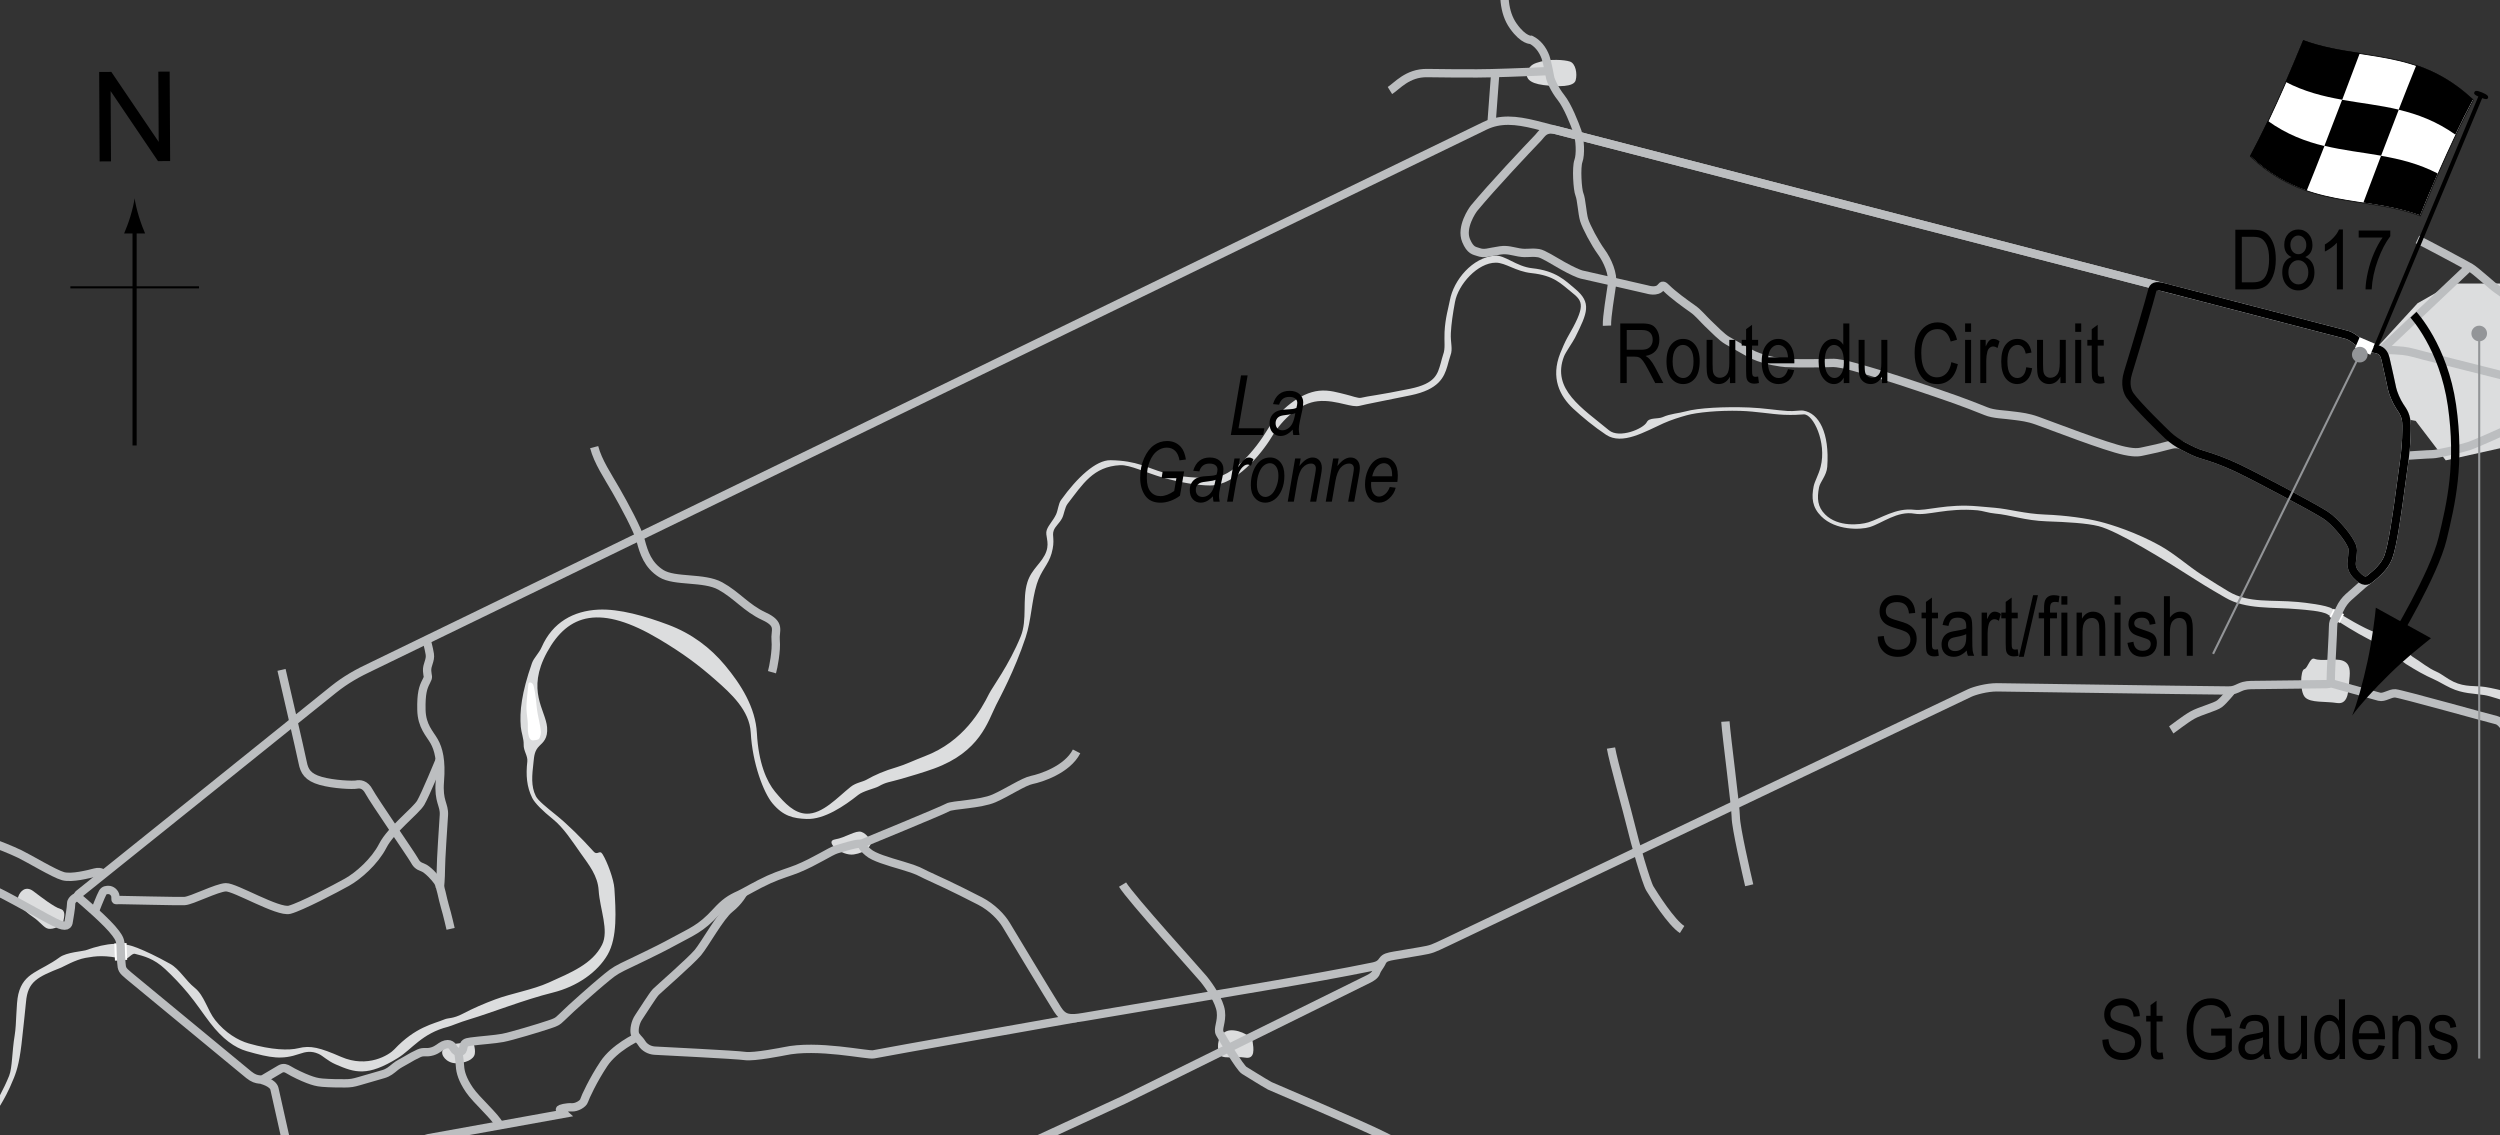 <?xml version="1.0" encoding="utf-8"?>
<!-- Generator: Adobe Illustrator 14.0.0, SVG Export Plug-In . SVG Version: 6.00 Build 43363)  -->
<!DOCTYPE svg PUBLIC "-//W3C//DTD SVG 1.1//EN" "http://www.w3.org/Graphics/SVG/1.1/DTD/svg11.dtd">
<svg version="1.1" xmlns="http://www.w3.org/2000/svg" xmlns:xlink="http://www.w3.org/1999/xlink" x="0px" y="0px" width="300px"
	 height="136.237px" viewBox="0 0 300 136.237" enable-background="new 0 0 300 136.237" xml:space="preserve">
<rect x="0" y="0" width="300" height="136.237" fill="#333333" stroke="none"/>
<g id="Water">
	<path fill="#DCDDDE" d="M-0.517,133.434v-1.082c0.015-0.027,0.951-1.603,1.615-3.262c0.384-0.96,0.334-2.886,0.665-4.859
		c0.237-1.423,0.152-3.747,0.438-4.938c0.63-2.623,2.595-2.678,4.967-4.424c0.8-0.587,2.803-0.73,3.08-0.828
		c2.717-0.967,4.456-1.01,6.219-0.302c1.064,0.425,2.22,0.964,3.94,1.915c1.132,0.626,1.878,2.025,2.944,2.868
		c1.174,0.93,1.541,2.72,2.475,3.896c1.196,1.505,2.728,2.428,4.016,2.796c2.785,0.796,4.843,0.85,5.963,0.571
		c1.456-0.364,2.563-0.077,5.133,1.04c3.184,1.385,5.749-0.228,6.371-0.891c2.551-2.716,4.693-3.051,6.068-3.622
		c0.443-0.185,0.975-0.043,2.159-0.664c1.268-0.665,2.568-1.221,3.864-1.708c2.012-0.753,4.508-1.152,6.461-2.036
		c2.646-1.197,5.232-2.223,6.385-4.528c0.862-1.723-0.263-4.274-0.407-6.537c-0.112-1.754-1.143-3.021-2.159-4.453
		c-1.022-1.441-2.034-3.045-3.336-4.092c-1.229-0.989-2.164-1.918-2.474-2.537c-0.669-1.338-0.775-2.753-0.591-4.377
		c0.077-0.688-0.472-1.266-0.438-2.054c0.026-0.637-0.293-1.465-0.347-2.111c-0.149-1.804,0.08-4.041,1.343-7.641
		c0.229-0.648,0.833-1.163,1.163-1.917c1.313-2.995,3.834-4.35,6.791-4.499c2.549-0.126,5.652,0.784,8.395,1.812
		c2.844,1.067,5.06,2.762,6.814,4.864c1.941,2.324,3.665,5.081,3.829,8.149c0.19,3.562,1.173,5.813,2.189,7.035
		c1.193,1.434,2.309,2.568,3.744,2.626c1.947,0.073,3.755-1.979,5.329-3.229c0.623-0.496,1.429-0.584,1.887-0.847
		c0.991-0.565,2.135-1.073,3.656-1.514c0.965-0.282,2.097-0.834,3.349-1.31c4.65-1.765,6.745-5.563,7.714-7.502
		c0.393-0.786,2.375-3.417,3.789-6.869c0.821-2.005,0.155-4.431,0.801-6.506c0.513-1.645,1.807-2.334,2.279-3.714
		c0.393-1.147-0.189-1.893,0.045-2.552c0.226-0.633,0.749-1.092,1.118-1.871c0.231-0.489,0.279-1.289,0.589-1.72
		c1.932-2.703,4.199-4.818,5.948-4.786c3.246,0.06,4.323,0.915,6.431,1.509c2.022,0.569,4.241,0.619,5.616,0.619
		c2.599,0,5.412-3.5,6.855-5.902c1.361-2.274,3.846-4.321,6.113-4.559c1.248-0.131,2.309,0.233,3.244,0.453
		c0.668,0.157,1.459,0.477,1.797,0.393c0.904-0.226,2.047-0.296,5.889-1.086c3.066-0.632,3.293-1.753,3.684-3.095
		c0.078-0.271,0.191-0.763,0.285-1.012c0.281-0.731,0.107-1.54,0.166-2.702c0.086-1.705,0.473-2.916,0.635-3.79
		c0.455-2.462,2.719-5.163,5.402-5.374c1.207-0.095,2.582,1.305,4.469,1.509c2.902,0.313,4.002,1.509,5.148,2.461
		c2.041,1.691,1.496,2.883,0,5.887c-0.221,0.444-1.129,1.748-1.313,2.219c-1.539,3.971,2.203,6.235,5.391,8.88
		c1.232,1.022,4.135-0.169,4.543-0.984c0.285-0.573,1.344-0.346,1.889-0.589c0.967-0.433,1.91-0.452,2.777-0.694
		c1.473-0.413,4.617-0.583,7.607-0.468c1.707,0.067,3.354,0.344,4.635,0.423c0.83,0.052,1.475-0.114,1.887-0.045
		c1.854,0.308,3.145,2.663,2.854,6.748c-0.074,1.034-0.855,1.801-0.982,2.445c-0.268,1.346-0.178,2.357,0.725,3.261
		c1.555,1.555,4.209,1.249,5.18,0.951c1.518-0.469,3.32-1.766,5.492-1.51c1.508,0.178,3.883-0.759,7.678-0.414
		c0.584,0.053,1.268,0.112,2.014,0.176c1.75,0.151,3.596,0.721,5.994,0.812c2.621,0.099,5.092,0.473,6.582,0.846
		c1.461,0.365,4.395,1.302,7.217,2.868c1.797,0.996,3.422,2.478,4.996,3.487c1.359,0.871,2.5,1.578,3.277,2.038
		c2.404,1.425,5.098,0.96,8.303,1.253c0.764,0.069,3.494,0.372,4.137,0.815c0.424,0.292,2.02,1.354,3.969,2.325
		c1.17,0.583,2.689,1.003,3.533,1.57c0.443,0.299,1.809,1.657,2.1,1.842c1.197,0.748,1.793,1.33,2.951,1.843
		c0.574,0.254,1.203,0.804,1.986,1.178c1.418,0.676,2.629,0.442,3.832,0.632c0.781,0.124,1.9,0.382,2.83,0.649v1.178
		c-0.9-0.259-2.199-0.738-2.967-0.861c-1.238-0.195-2.576-0.154-4.059-0.86c-0.777-0.368-1.404-0.772-1.979-1.025
		c-1.176-0.521-2.141-1.075-3.365-1.843c-0.299-0.186-1.758-1.42-2.205-1.721c-0.92-0.616-2.295-1.238-3.457-1.902
		c-1.645-0.938-3.047-1.881-3.729-2.324c-0.648-0.422-2.699-0.549-3.457-0.62c-3.262-0.298-6.354,0.071-8.85-1.41
		c-0.783-0.464-2-1.144-3.363-2.017c-3.799-2.433-9.523-5.973-11.834-6.551c-1.402-0.351-3.752-0.491-6.205-0.574
		c-2.658-0.091-4.375-0.776-6.221-0.936c-0.746-0.064-1.488-0.332-2.074-0.385c-3.705-0.337-5.994,0.681-7.588,0.4
		c-2.055-0.363-3.875,1.153-5.375,1.614c-1.055,0.325-4.07,0.443-5.811-1.298c-1.084-1.085-1.18-2.212-0.908-3.593
		c0.127-0.63,0.592-1.372,0.84-2.348c0.748-2.965-0.912-6.362-2.031-6.287c-0.475,0.033-1.307,0.094-2.385,0.046
		c-1.502-0.067-3.34-0.414-5.223-0.469c-2.594-0.076-5.201,0.183-6.422,0.525c-0.83,0.232-1.85,0.543-2.803,0.969
		c-2.199,0.983-4.939,2.664-6.885,1.374c-1.434-0.952-2.863-2.137-3.943-3.137c-1.627-1.513-2.719-3.705-1.557-6.64
		c0.188-0.474,0.602-1.447,0.854-1.877c2.203-3.804,1.938-4.322,0.512-5.45c-1.299-1.026-2.076-1.999-4.816-2.295
		c-1.906-0.205-3.105-1.252-4.273-1.252c-2.188,0-4.516,2.609-4.904,4.71c-0.268,1.44-0.443,2.641-0.498,3.72
		c-0.063,1.206,0.264,1.894-0.045,2.697c-0.09,0.229-0.303,1.037-0.377,1.298c-0.391,1.341-1.041,2.796-4.395,3.487
		c-3.83,0.788-5.254,1.045-6.152,1.269c-0.451,0.114-1.051-0.027-1.813-0.206c-0.9-0.211-2.02-0.476-3.188-0.352
		c-2.113,0.223-4.213,2.098-5.5,4.24c-1.288,2.148-4.393,5.872-7.411,5.872c-1.442,0-3.592-0.356-5.646-0.936
		c-1.978-0.558-3.979-1.563-5.16-1.5c-3.233,0.171-4.46,2.252-6.298,4.625c-0.352,0.455-0.42,1.272-0.665,1.737
		c-0.342,0.652-0.815,0.943-1.012,1.494c-0.233,0.655,0.212,1.101-0.256,2.748c-0.388,1.364-1.256,2.016-1.766,3.653
		c-0.631,2.026-0.659,4.357-1.344,6.416c-1.328,3.996-3.126,7.278-3.547,8.122c-1.001,2.001-1.933,5.6-7.428,7.607
		c-1.27,0.464-2.969,0.957-3.94,1.239c-1.489,0.431-1.792,0.367-2.732,0.905c-0.425,0.243-1.838,0.544-2.445,1.026
		c-1.637,1.302-4.066,2.969-6.19,2.884c-1.593-0.064-2.808-0.326-4.106-1.887c-1.062-1.276-2.398-4.776-2.597-8.469
		c-0.143-2.678-2.366-4.69-4.227-6.326c-2.061-1.813-3.895-3.182-6.732-4.877c-7.081-4.226-10.945-3.094-13.481,1.54
		c-2.532,4.626-0.171,6.942,0,9.012c0.113,1.354-0.49,1.814-0.921,2.236c-0.604,0.588-0.628,1.24-0.706,1.936
		c-0.182,1.613-0.326,2.887,0.279,4.098c0.263,0.524,1.245,1.313,2.382,2.229c1.423,1.143,3.092,2.8,4.536,4.402
		c0.49,0.545,0.719-0.264,1.087,0.333c0.578,0.938,1.351,3.04,1.418,4.106c0.17,2.663,0.381,5.878-0.814,7.955
		c-1.21,2.098-3.654,3.819-6.567,4.544c-3.455,0.859-7.361,2.42-10.024,3.216c-1.22,0.363-2.125,0.778-2.566,0.892
		c-3.11,0.784-4.323,2.698-6.008,3.742c-3.653,2.264-5.157,1.772-7.458,0.77c-1.006-0.436-1.522-1.025-2.067-1.267
		c-0.866-0.384-1.535-0.254-2.292,0.007c-2.086,0.717-3.406,0.506-6.313-0.325c-1.437-0.411-2.928-1.478-4.408-3.411
		c-0.897-1.17-1.63-2.311-2.642-3.533c-0.879-1.063-1.821-2.043-2.729-2.892c-1.396-1.309-2.621-1.582-3.642-1.848
		c-0.407-0.106-0.847,0.752-1.358,0.635c-2.234-0.515-3.306-0.378-4.574-0.151c-1.209,0.217-2.636,1.052-2.913,1.163
		c-2.898,1.147-4.016,1.689-4.228,4.12c-0.104,1.204-0.294,2.712-0.438,4.138c-0.287,2.837-0.608,3.972-1.012,4.98
		c-0.675,1.688-1.238,2.626-1.615,3.263L-0.517,133.434z"/>
	<path fill="#FFFFFF" d="M63.401,82.141c-0.038,0.502-0.257,2.145-0.227,2.913c0.03,0.771,0.166,1.391,0.166,1.843
		s-0.076,2.008,0.649,1.947c0.725-0.061,0.74-0.121,0.891-0.693c0.151-0.574-0.393-2.236-0.483-3.383
		c-0.09-1.146-0.287-2.341-0.422-2.612C63.838,81.886,63.431,81.734,63.401,82.141z"/>
</g>
<g id="Bridges">
	<path fill="none" stroke="#FFFFFF" d="M280.475,73.27c-0.162,0.342-0.303,0.655-0.506,1.007"/>
	<path fill="none" stroke="#FFFFFF" d="M280.827,73.482c-0.092,0.201-0.412,0.865-0.502,1.026"/>
	<path fill="none" stroke="#FFFFFF" d="M14.217,113.196c0.03,0.935,0.06,1.584,0.075,2.065"/>
	<line fill="none" stroke="#FFFFFF" x1="14.685" y1="113.18" x2="14.761" y2="115.203"/>
</g>
<g id="Towns">
	<polygon fill="#DCDDDE" points="285.024,41.924 290.102,36.394 294.278,34.023 301.083,34.023 301.083,53.55 293.489,55.243 
		289.877,50.503 288.635,50.277 287.167,46.214 286.04,42.376 	"/>
	<path fill="#DCDDDE" d="M277.747,79.058c0.863,0.345,2.484-0.112,3.387,0.226c0.904,0.34,0.904,1.242,0.789,2.259
		c-0.111,1.014,0,3.046-1.467,2.82c-1.467-0.227-3.158,0-3.838-0.677c-0.676-0.677-0.563-3.273-0.111-3.385
		C276.958,80.186,277.182,78.834,277.747,79.058z"/>
	<path fill="#DCDDDE" d="M147.158,123.754c1.016-0.453,3.047,0.451,3.16,1.242c0.113,0.791,0.339,2.143-0.903,1.918
		s-2.935,0.339-3.16-0.566C146.029,125.446,146.143,124.206,147.158,123.754z"/>
	<path fill="#DCDDDE" d="M100.204,100.728c1.27-0.21,2.483-1.128,3.16-0.902c0.678,0.227,1.129,1.018,1.129,1.354
		c0,0.338-0.564,1.129-2.032,1.354C100.995,102.76,98.85,100.955,100.204,100.728z"/>
	<path fill="#DCDDDE" d="M53.477,125.446c1.128-0.225,3.273-0.449,3.273-0.449s0.338,0.791,0.225,1.466
		c-0.112,0.677-1.127,1.128-2.257,1.128c-1.128,0-1.919-1.014-1.58-1.578C53.477,125.446,53.477,125.446,53.477,125.446z"/>
	<path fill="#DCDDDE" d="M7.264,109.08c0.633,0.18,0.452,0.902,0.339,1.466c-0.113,0.565-1.241,1.019-1.806,0.903
		c-0.564-0.112-0.903-0.789-1.919-1.467c-1.016-0.675-1.918-1.691-1.692-2.369c0.225-0.678,0.903-1.354,1.805-0.678
		C4.894,107.613,6.474,108.854,7.264,109.08z"/>
	<path fill="#DCDDDE" d="M184.901,7.389c1.09-0.313,2.822-0.226,3.498,0c0.678,0.226,0.904,1.467,0.678,2.257
		c-0.227,0.79-2.031,0.79-3.838,0.565c-1.805-0.226-2.256-0.904-1.918-1.693C183.659,7.726,184.11,7.614,184.901,7.389z"/>
</g>
<g id="Sideroads">
	<path fill="none" stroke="#BCBEC0" d="M285.547,41.94c0,0,2.014,0.081,2.818,0.161c0.805,0.081,1.801,0.4,2.615,0.604
		c1.609,0.402,10.063,2.536,10.063,2.536"/>
	<line fill="none" stroke="#BCBEC0" x1="296.254" y1="32.077" x2="285.829" y2="41.94"/>
	<path fill="none" stroke="#BCBEC0" d="M301.086,35.781c0,0-0.807-0.644-1.41-1.047c-0.604-0.402-2.537-2.214-3.221-2.617
		c-0.686-0.402-5.434-2.938-6.359-3.381"/>
	<path fill="none" stroke="#BCBEC0" d="M288.567,54.702c0,0,2.898-0.202,3.381-0.202c0.484,0,3.342-0.644,4.307-0.966
		c0.967-0.321,4.752-2.052,4.752-2.052"/>
	<path fill="none" stroke="#BCBEC0" d="M279.588,81.956c0,0,5.313,1.489,5.916,1.65c0.607,0.16,1.291-0.443,1.934-0.403
		c0.646,0.041,11.594,3.1,12.16,3.222c0.563,0.121,1.084,1.046,1.207,1.247"/>
	<path fill="none" stroke="#BCBEC0" d="M267.874,82.801c0,0-1.006,1.248-1.529,1.649c-0.523,0.402-2.336,0.847-3.26,1.368
		c-0.926,0.523-2.336,1.651-2.537,1.772"/>
	<path fill="none" stroke="#BCBEC0" d="M207.047,86.585c0.119,1.77,1.248,10.264,1.248,11.474c0,1.206,1.289,6.803,1.609,8.172"/>
	<path fill="none" stroke="#BCBEC0" d="M193.319,89.764c0.24,1.49,2.012,7.731,2.416,9.461c0.4,1.733,1.813,6.683,2.256,7.407
		c0.441,0.726,2.574,4.105,3.863,4.911"/>
	<path fill="none" stroke="#BCBEC0" d="M165.825,115.449c-0.162,0.402-0.564,0.805-0.686,1.208
		c-0.119,0.402-0.645,0.684-0.885,0.804c-0.242,0.121-29.429,14.534-29.429,14.534l-18.466,8.524"/>
	<path fill="none" stroke="#BCBEC0" d="M134.706,106.15c1.006,1.649,9.017,10.468,9.742,11.353c0.725,0.885,1.902,2.655,2.053,3.864
		c0.162,1.288-0.442,2.094-0.121,2.657c0.322,0.563,2.396,4.107,2.938,4.428c0.684,0.401,1.974,1.246,3.062,1.852
		c0,0,11.48,4.901,13.48,5.934s2.875,1.157,3.75,2.657"/>
	<path fill="none" stroke="#BCBEC0" d="M129.149,122.172c0,0-23.631,4.186-24.315,4.348c-0.684,0.16-6.763-1.248-10.749-0.363
		c0,0-3.622,0.727-4.669,0.564c-1.047-0.161-10.265-0.604-10.87-0.645c-0.603-0.041-1.207-0.363-1.529-0.886
		c-0.322-0.522-0.765-0.766-0.846-1.208s0.04-1.288,0.483-1.933c0.443-0.644,1.69-2.656,2.053-3.02
		c0.362-0.363,4.186-3.701,5.032-4.709c0.845-1.007,2.697-4.388,3.824-5.274c1.128-0.885,1.691-1.972,1.691-1.972"/>
	<path fill="none" stroke="#BCBEC0" d="M103.305,101.278c0,0,9.903-4.065,10.426-4.388c0.523-0.322,3.905-0.361,5.555-1.087
		c1.651-0.725,3.542-2.014,4.55-2.215c1.006-0.202,4.226-1.208,5.353-3.421"/>
	<path fill="none" stroke="#BCBEC0" d="M54.997,126.277c0,0,0.161,0.927,0.201,1.652c0.041,0.725,0.283,1.609,1.128,2.856
		c0.845,1.249,3.18,3.262,3.583,4.188"/>
	<path fill="none" stroke="#BCBEC0" d="M76.414,124.486c0,0-2.657,1.228-3.945,3.161c-1.288,1.931-2.254,4.024-2.375,4.427
		c-0.12,0.402-0.925,0.848-1.489,0.807c-0.563-0.041-1.489,0.16-1.409,0.282c0.081,0.121,0.483,0.481,0.483,0.481l-16.264,2.938
		c0,0-2.554,0.687-3.054,1.312"/>
	<path fill="none" stroke="#BCBEC0" d="M31.366,129.578c0,0,1.407,0.337,1.57,1.087c0.201,0.928,1.289,5.757,1.289,5.757"/>
	<path fill="none" stroke="#BCBEC0" d="M9.386,107.518c0,0-0.846,0.363-0.846,0.886s-0.241,1.811-0.282,2.094
		c-0.04,0.282-0.04,0.845-1.127,0.441c-1.087-0.402-7.005-3.904-8.132-4.227"/>
	<path fill="none" stroke="#BCBEC0" d="M12.406,104.901c0,0-0.242-0.402-1.006-0.201c-0.766,0.201-2.778,0.724-3.825,0.442
		c-1.047-0.28-4.105-2.133-5.193-2.656c-1.087-0.523-2.617-1.126-3.341-1.367"/>
	<path fill="none" stroke="#BCBEC0" d="M33.782,80.385c0,0,2.335,10.063,2.537,11.11c0.201,1.048,0.604,1.771,2.173,2.214
		c1.569,0.442,3.864,0.524,4.267,0.442c0.403-0.08,1.047-0.08,1.531,0.847c0.482,0.927,5.112,7.649,5.393,8.172
		c0.283,0.522,0.483,0.727,1.047,0.926c0.564,0.201,1.489,1.208,1.812,1.69c0.323,0.484,0.563,2.053,0.845,2.979
		c0.283,0.925,0.685,2.697,0.685,2.697"/>
	<path fill="none" stroke="#BCBEC0" d="M11.359,109.411c0,0,0.764-1.973,0.966-2.295c0.202-0.321,0.443-0.321,0.725-0.321
		c0.282,0,0.765,0.281,0.806,0.804c0.04,0.524-0.121,0.402,0.523,0.402c0.645,0,6.924,0.162,7.77,0.122
		c0.845-0.04,3.864-1.611,4.951-1.651c1.087-0.041,6.28,3.06,7.649,2.698c1.369-0.363,5.516-2.537,6.883-3.302
		c1.369-0.765,3.342-2.496,4.308-4.388c0.966-1.894,3.984-4.188,4.548-5.153c0.564-0.967,2.255-5.072,2.255-5.072"/>
	<path fill="none" stroke="#BCBEC0" d="M51.173,76.761c0,0,0.281,0.966,0.402,1.731c0.121,0.765-0.361,1.249-0.321,2.014
		c0.04,0.764,0.241,0.604-0.121,1.288c-0.362,0.685-0.604,1.408-0.563,3.381c0.041,1.974,1.006,2.858,1.529,3.783
		c0.524,0.928,0.887,2.296,0.685,4.792c-0.202,2.494,0.563,2.778,0.483,4.065c-0.081,1.288-0.362,5.396-0.362,6.481
		c0,1.088-0.121,2.294-0.121,2.294"/>
	<path fill="none" stroke="#BCBEC0" d="M71.301,53.655c0.442,1.731,1.65,3.502,2.616,5.193c0.967,1.691,2.617,4.71,2.979,6.078
		c0.362,1.369,0.846,2.899,2.456,3.905c1.61,1.007,5.112,0.403,7.085,1.491c1.972,1.086,3.14,2.657,5.233,3.623
		c2.094,0.967,1.288,1.69,1.409,2.896c0.121,1.211-0.281,3.265-0.442,3.825"/>
	<path fill="none" stroke="#BCBEC0" d="M166.79,10.862c0.846-0.523,2.094-2.133,4.469-2.093c2.375,0.04,4.146,0.04,6,0.04
		c1.85,0,5.754-0.161,6.84-0.201c1.09-0.041,1.771-0.081,1.771-0.081"/>
	<path fill="none" stroke="#BCBEC0" d="M192.836,39.082c-0.041-1.087,0.441-3.785,0.604-4.992s-0.523-2.818-1.289-3.865
		c-0.764-1.047-1.811-3.02-2.053-3.825c-0.24-0.805-0.322-2.497-0.563-3.06c-0.242-0.563-0.404-3.26-0.123-4.025
		c0.283-0.764,0.201-2.576-0.119-3.502c-0.322-0.925-1.168-3.099-1.973-4.106c-0.805-1.005-1.25-2.133-1.289-2.334
		c-0.037-0.187-0.354-1.909-0.564-2.496c-0.363-1.006-1.006-1.731-1.729-2.093c0,0-0.879,0.111-2.129-1.639s-1.125-3.875-1.125-6.25
		"/>
	<line fill="none" stroke="#BCBEC0" x1="179.43" y1="8.769" x2="178.987" y2="14.726"/>
</g>
<g id="_x31_928_Circuit">
	<path fill="none" stroke="#BCBEC0" d="M184.241,14.968c2.277,0.561,95.646,24.736,97.342,25.202
		c1.025,0.281,1.637,1.304,2.494,1.488c0.518,0.111,0.775,0.169,1.127,0.242c0.766,0.162,0.957,0.743,1.068,1.208
		c0.281,1.188,0.635,2.869,0.783,3.543c0.123,0.543,0.506,1.479,0.926,2.113c0.424,0.634,0.807,1.127,0.807,2.335
		c0,0.494-0.004,2.172-0.221,3.785c-0.322,2.395-0.643,4.796-0.746,5.475c-0.182,1.188-0.684,5.072-1.236,6.521
		c-0.6,1.567-2.326,2.627-3.051,3.261c-0.725,0.635-1.367,1.198-1.73,1.531c-0.363,0.332-0.756,0.825-1.027,1.428
		c-0.271,0.604-0.473,0.987-0.742,1.53c-0.074,0.145-0.072,0.943-0.104,1.591c-0.098,2.051-0.24,4.51-0.24,5.352
		c0,0.443-0.143,0.524-0.504,0.524c-0.324,0-3.842,0.043-8.654,0.104c-0.607,0.008-1.107-0.002-1.73,0.279
		c-0.568,0.256-0.779,0.389-1.43,0.381c-5.193-0.039-26.998-0.381-27.756-0.381c-1.209,0-2.676,0.408-3.262,0.684
		c-1.631,0.765-60.908,29.026-62.881,29.951c-1.504,0.705-1.637,0.803-2.98,1.027c-1.086,0.181-2.414,0.401-3.199,0.543
		c-0.723,0.13-1.102,0.215-1.35,0.563c-0.242,0.343-0.455,0.595-1.188,0.744c-7.346,1.511-16.465,2.938-34.762,6.059
		c-1.634,0.279-2.376,0.22-3.099-0.925c-1.007-1.592-5.616-9.238-6.159-10.145c-0.544-0.906-1.667-2.1-3.14-2.858
		c-3.321-1.712-5.132-2.517-6.481-3.14c-0.764-0.355-0.837-0.523-2.818-1.107c-1.771-0.522-3.431-1-4.106-1.591
		c-0.323-0.281-0.625-0.543-0.765-0.864c-0.077-0.175-0.081-0.182-0.442-0.162c-0.439,0.023-1.812,0.423-2.597,0.665
		c-0.786,0.241-2.516,1.436-4.71,2.334c-0.835,0.342-2.145,0.708-3.381,1.269c-1.534,0.695-2.981,1.584-3.583,1.852
		c-1.086,0.483-1.751,0.927-2.777,2.052c-1.853,2.034-2.958,2.379-5.113,3.563c-2.234,1.228-4.87,2.416-6.119,3.039
		c-1.094,0.548-1.389,0.825-2.576,1.812c-0.606,0.504-3.482,3.001-4.729,4.247c-0.547,0.547-0.739,0.589-1.49,0.847
		c-1.167,0.401-4.609,1.43-5.576,1.609c-0.966,0.183-2.576,0.282-3.804,0.443c-0.701,0.093-0.826,0.182-0.926,0.684
		c-0.063,0.319-0.095,0.522-0.503,0.563c-0.201,0.021-0.544-0.181-0.664-0.422c-0.121-0.241-0.403-0.765-1.249-0.382
		c-0.332,0.149-0.687,0.54-1.288,0.724c-0.786,0.242-1.007-0.04-1.63,0.242c-0.536,0.24-0.887,0.442-1.611,0.866
		c-0.417,0.241-0.872,0.466-1.188,0.724c-0.543,0.443-0.856,0.725-1.469,0.905c-1.324,0.389-2.531,0.732-2.918,0.846
		c-0.685,0.202-1.027,0.262-1.711,0.262c-0.684,0-1.731,0-2.696-0.081c-0.642-0.053-1.068-0.181-1.711-0.423
		c-0.644-0.24-1.75-0.763-2.334-1.126c-0.261-0.162-0.604-0.321-1.007-0.081c-0.402,0.243-1.309,0.766-1.771,1.047
		c-0.233,0.143-0.362,0.24-0.724,0.201c-0.363-0.041-0.735-0.137-1.269-0.564c-0.503-0.402-13.647-11.25-14.412-11.896
		c-0.765-0.643-0.838-0.765-0.885-1.55c-0.041-0.663-0.061-0.905-0.081-1.851c-0.018-0.855-0.19-1.121-0.604-1.692
		c-0.966-1.328-3.985-3.885-4.409-4.246c-0.139-0.121-0.181-0.324,0-0.462c0.967-0.747,28.865-23.188,30.576-24.559
		c1.438-1.148,2.858-1.952,4.669-2.797c1.812-0.845,130.553-63.445,133.491-64.833C180.034,14.223,181.866,14.385,184.241,14.968z"
		/>
</g>
<g id="_x31_949_Circuit">
	<path fill="none" stroke="#BCBEC0" d="M184.592,16.519c0.43-0.448,0.756-1.268,2.244-0.885
		c15.41,3.968,93.199,24.112,94.746,24.536c1.025,0.281,1.637,1.304,2.494,1.488c0.518,0.111,0.775,0.169,1.127,0.242
		c0.766,0.162,0.957,0.743,1.068,1.208c0.281,1.188,0.635,2.869,0.783,3.543c0.123,0.543,0.506,1.479,0.926,2.113
		c0.424,0.634,0.807,1.127,0.807,2.335c0,0.494-0.004,2.172-0.221,3.785c-0.322,2.395-0.643,4.796-0.746,5.475
		c-0.182,1.188-0.684,5.072-1.236,6.521c-0.412,1.077-1.355,1.914-2.141,2.538c-0.357,0.284-0.746,0.592-1.715-0.465
		c-0.443-0.482-0.594-1.043-0.523-1.529c0.08-0.564,0.08-0.805,0.119-1.127c0.084-0.657-0.199-1.007-0.521-1.57
		c-0.213-0.371-1.568-2.167-2.777-2.938c-1.451-0.926-8.238-4.539-10.549-5.637c-1.609-0.764-3.018-1.248-4.105-1.569
		c-0.916-0.272-1.287-0.483-2.455-1.087c-0.537-0.277-1.047-0.241-1.73-0.04c-0.598,0.176-2.053,0.523-2.9,0.685
		c-0.477,0.09-0.857,0.271-2.332-0.041c-2.297-0.482-8.686-2.972-10.51-3.623c-1.125-0.403-1.938-0.473-2.576-0.564
		c-1.408-0.202-2.592-0.175-3.541-0.564c-0.287-0.117-2.658-1.088-5.879-2.174c-2.836-0.956-5.939-2.037-9.758-3.095
		c-1.029-0.286-2.158-0.568-2.924-0.527c-0.732,0.039-4.145,0.081-5.516,0c-0.418-0.025-2.316-0.269-3.783-0.926
		c-0.334-0.149-0.936-0.473-3.199-1.771c-0.629-0.36-1.57-1.328-2.355-2.083c-0.512-0.493-1.148-1.258-1.721-1.661
		c-1.027-0.724-2.439-1.745-3.23-2.536c-0.363-0.363-0.451-0.363-0.635-0.121c-0.492,0.657-1.545,0.313-1.721,0.271
		c-1.662-0.393-6.5-1.481-7.82-1.781c-0.314-0.073-1.203-0.459-2.264-1.058c-1.158-0.653-2.352-1.431-2.898-1.51
		c-1.057-0.15-1.328,0.092-2.355-0.09c-0.803-0.142-1.389-0.362-2.234-0.242c-1.459,0.208-1.871,0.483-2.688,0.181
		c-0.393-0.146-0.904-0.121-1.418-1.359c-0.658-1.589,0.752-3.636,0.967-3.895C179.098,22.315,183.174,17.998,184.592,16.519z"/>
</g>
<g id="_x31_952_Circuit">
	<path fill="none" stroke="#000000" d="M258.262,34.875c0.115-0.475,0.393-0.665,1.357-0.41c0.096,0.025,0.191,0.05,0.289,0.075
		c12.246,3.173,21.16,5.488,21.674,5.629c1.025,0.281,1.637,1.304,2.494,1.488c0.518,0.111,0.775,0.169,1.127,0.242
		c0.766,0.162,0.957,0.743,1.068,1.208c0.281,1.188,0.635,2.869,0.783,3.543c0.123,0.543,0.506,1.479,0.926,2.113
		c0.424,0.634,0.807,1.127,0.807,2.335c0,0.494-0.004,2.172-0.221,3.785c-0.322,2.395-0.643,4.796-0.746,5.475
		c-0.182,1.188-0.684,5.072-1.236,6.521c-0.412,1.077-1.355,1.914-2.141,2.538c-0.357,0.284-0.746,0.592-1.715-0.465
		c-0.443-0.482-0.594-1.043-0.523-1.529c0.08-0.564,0.08-0.805,0.119-1.127c0.084-0.657-0.199-1.007-0.521-1.57
		c-0.213-0.371-1.568-2.167-2.777-2.938c-1.451-0.926-8.238-4.539-10.549-5.637c-1.609-0.764-3.018-1.248-4.105-1.569
		c-0.916-0.272-1.287-0.483-2.455-1.087c-0.537-0.277-1.27-0.775-1.781-1.258c-0.453-0.427-3.684-3.563-4.529-4.771
		c-0.279-0.397-0.688-1.306-0.242-2.748C256.391,41.396,258.02,35.872,258.262,34.875z"/>
</g>
<g id="Startline">
	<line fill="none" stroke="#FFFFFF" stroke-width="2" x1="284.079" y1="40.863" x2="283.516" y2="42.175"/>
</g>
<g id="Flag_x2C__North">
	<g>
		<g>
			<path fill="#FFFFFF" stroke="#000000" stroke-width="0.1" d="M270.046,18.767c6.798,6.415,13.597,4.623,20.395,7.137
				c2.12-5.172,4.239-9.925,6.359-13.88c-6.798-6.414-13.597-4.623-20.395-7.136C274.286,10.059,272.167,14.812,270.046,18.767z"/>
			<path d="M287.841,13.166c2.266,0.54,4.532,1.38,6.798,2.985c0.707-1.484,1.414-2.895,2.121-4.216
				c-2.267-2.127-4.533-3.345-6.8-4.118C289.254,9.561,288.547,11.349,287.841,13.166z"/>
			<path d="M283.607,24.309c2.267,0.344,4.533,0.701,6.8,1.534c0.706-1.725,1.413-3.404,2.119-5.023
				c-2.267-1.175-4.533-1.729-6.8-2.125C285.02,20.555,284.313,22.431,283.607,24.309z"/>
			<path d="M278.932,17.497c2.267,0.547,4.533,0.787,6.8,1.185c0.707-1.861,1.413-3.708,2.12-5.525
				c-2.267-0.54-4.532-0.778-6.799-1.178C280.346,13.839,279.639,15.683,278.932,17.497z"/>
			<path d="M270.01,18.702c2.267,2.148,4.534,3.382,6.801,4.165c0.706-1.742,1.413-3.527,2.119-5.342
				c-2.267-0.546-4.533-1.399-6.8-3.022C271.423,15.982,270.717,17.386,270.01,18.702z"/>
			<path d="M274.266,9.822c2.267,1.185,4.532,1.745,6.799,2.146c0.706-1.86,1.413-3.736,2.119-5.613
				c-2.267-0.344-4.532-0.705-6.799-1.545C275.679,6.532,274.972,8.207,274.266,9.822z"/>
		</g>
	</g>
	<line fill="#FFFFFF" stroke="#000000" stroke-width="0.5" x1="297.828" y1="11.207" x2="285.058" y2="41.732"/>
	<path d="M296.923,11.072c-0.068,0.162-0.048,0.301,0.683,0.607c0.73,0.304,0.882,0.24,0.952,0.078
		c0.065-0.163,0.024-0.357-0.708-0.662C297.119,10.789,296.991,10.91,296.923,11.072z"/>
	<g>
		<path fill="none" stroke="#000000" d="M289.61,37.769c0,0,3.625,3.875,4.625,10.875c1.003,7.023-0.099,11.726-1.125,16
			s-5.923,12.334-5.923,12.334"/>
		<path d="M286.817,80.821c1.853-1.806,3.238-2.882,4.9-4.236l-6.62-3.663c-0.051,0.787-0.441,3.872-0.986,6.403
			c-0.584,2.712-1.268,5.084-1.851,6.543C283.186,84.598,284.831,82.755,286.817,80.821z"/>
	</g>
	<g>
		<g>
			<g>
				<line fill="none" stroke="#000000" stroke-width="0.5" x1="16.151" y1="53.456" x2="16.151" y2="27.173"/>
				<path d="M15.639,25.992c-0.249,0.827-0.479,1.364-0.746,2.027h2.522c-0.113-0.237-0.496-1.2-0.746-2.027
					c-0.268-0.885-0.449-1.687-0.516-2.207C16.089,24.306,15.905,25.107,15.639,25.992z"/>
			</g>
		</g>
	</g>
	<line fill="none" stroke="#000000" stroke-width="0.25" x1="8.446" y1="34.481" x2="23.882" y2="34.481"/>
	<g>
		<path d="M11.957,19.373L11.9,8.635l1.458-0.008l5.685,8.4l-0.045-8.43l1.362-0.007l0.057,10.737l-1.458,0.008l-5.685-8.407
			l0.045,8.438L11.957,19.373z"/>
	</g>
</g>
<g id="Markings">
	<g>
		<g>
			<line fill="none" stroke="#939598" stroke-width="0.25" x1="297.506" y1="127.025" x2="297.506" y2="40.019"/>
			<circle fill="#939598" cx="297.506" cy="40.019" r="0.939"/>
		</g>
	</g>
	<g>
		<g>
			<line fill="none" stroke="#939598" stroke-width="0.25" x1="265.569" y1="78.461" x2="283.175" y2="42.555"/>
			<circle fill="#939598" cx="283.175" cy="42.555" r="0.94"/>
		</g>
	</g>
</g>
<g id="_x31_952_Labels">
	<g>
		<path d="M225.325,76.396l0.732-0.078c0.039,0.394,0.129,0.701,0.266,0.92c0.139,0.22,0.338,0.396,0.594,0.53
			c0.258,0.133,0.547,0.199,0.869,0.199c0.463,0,0.822-0.112,1.076-0.338c0.256-0.227,0.385-0.52,0.385-0.88
			c0-0.211-0.047-0.396-0.141-0.553c-0.092-0.158-0.232-0.287-0.42-0.388c-0.186-0.101-0.59-0.243-1.213-0.427
			c-0.553-0.165-0.947-0.33-1.182-0.496s-0.416-0.377-0.547-0.632c-0.129-0.255-0.195-0.544-0.195-0.867
			c0-0.58,0.188-1.053,0.563-1.421c0.373-0.368,0.879-0.552,1.514-0.552c0.436,0,0.816,0.086,1.145,0.259
			c0.326,0.172,0.58,0.42,0.762,0.742c0.18,0.322,0.277,0.702,0.291,1.138l-0.748,0.068c-0.039-0.465-0.178-0.811-0.418-1.035
			c-0.238-0.225-0.574-0.337-1.008-0.337c-0.439,0-0.773,0.099-1.006,0.295c-0.23,0.197-0.346,0.452-0.346,0.764
			c0,0.29,0.084,0.514,0.254,0.674c0.168,0.159,0.549,0.321,1.143,0.484c0.578,0.16,0.984,0.299,1.219,0.417
			c0.359,0.183,0.629,0.423,0.811,0.721c0.184,0.298,0.275,0.653,0.275,1.066c0,0.409-0.096,0.782-0.289,1.119
			c-0.191,0.337-0.453,0.593-0.783,0.769s-0.729,0.264-1.193,0.264c-0.727,0-1.305-0.219-1.736-0.654
			C225.565,77.733,225.342,77.142,225.325,76.396z"/>
		<path d="M232.557,77.916l0.098,0.775c-0.199,0.053-0.379,0.078-0.537,0.078c-0.252,0-0.453-0.049-0.605-0.148
			c-0.154-0.1-0.258-0.235-0.316-0.408c-0.057-0.172-0.084-0.516-0.084-1.029v-2.984h-0.527v-0.684h0.527v-1.284l0.717-0.527v1.812
			h0.729v0.684h-0.729v3.033c0,0.279,0.021,0.46,0.064,0.541c0.061,0.117,0.178,0.176,0.346,0.176
			C232.321,77.949,232.426,77.938,232.557,77.916z"/>
		<path d="M236.004,78.062c-0.242,0.25-0.492,0.439-0.752,0.566c-0.262,0.127-0.531,0.189-0.811,0.189
			c-0.443,0-0.797-0.133-1.061-0.4c-0.264-0.267-0.395-0.626-0.395-1.078c0-0.3,0.061-0.565,0.186-0.796
			c0.123-0.231,0.293-0.412,0.508-0.542s0.539-0.226,0.977-0.288c0.586-0.086,1.016-0.188,1.289-0.308l0.004-0.225
			c0-0.355-0.063-0.604-0.189-0.747c-0.18-0.208-0.455-0.313-0.826-0.313c-0.334,0-0.586,0.069-0.752,0.208s-0.287,0.4-0.365,0.783
			l-0.709-0.117c0.102-0.557,0.305-0.962,0.613-1.216c0.307-0.254,0.748-0.381,1.32-0.381c0.447,0,0.797,0.084,1.051,0.251
			s0.414,0.375,0.48,0.623s0.1,0.609,0.1,1.084v1.172c0,0.821,0.016,1.336,0.047,1.55s0.092,0.421,0.184,0.622h-0.752
			C236.075,78.522,236.026,78.309,236.004,78.062z M235.946,76.099c-0.264,0.13-0.656,0.241-1.178,0.332
			c-0.303,0.052-0.514,0.111-0.635,0.178c-0.119,0.066-0.213,0.161-0.281,0.283c-0.066,0.122-0.1,0.263-0.1,0.422
			c0,0.248,0.076,0.445,0.23,0.594c0.152,0.148,0.363,0.223,0.635,0.223c0.256,0,0.49-0.067,0.699-0.201
			c0.211-0.133,0.367-0.311,0.473-0.534c0.104-0.224,0.156-0.548,0.156-0.974V76.099z"/>
		<path d="M237.795,78.701v-5.185h0.65v0.786c0.166-0.365,0.318-0.606,0.455-0.725c0.139-0.119,0.295-0.178,0.467-0.178
			c0.242,0,0.486,0.094,0.738,0.283l-0.244,0.815c-0.18-0.127-0.354-0.19-0.523-0.19c-0.152,0-0.293,0.054-0.42,0.161
			s-0.217,0.257-0.268,0.449c-0.092,0.335-0.137,0.692-0.137,1.069v2.714H237.795z"/>
		<path d="M242.127,77.916l0.098,0.775c-0.199,0.053-0.379,0.078-0.537,0.078c-0.252,0-0.453-0.049-0.605-0.148
			c-0.154-0.1-0.258-0.235-0.316-0.408c-0.057-0.172-0.084-0.516-0.084-1.029v-2.984h-0.527v-0.684h0.527v-1.284l0.717-0.527v1.812
			h0.729v0.684h-0.729v3.033c0,0.279,0.021,0.46,0.064,0.541c0.061,0.117,0.178,0.176,0.346,0.176
			C241.891,77.949,241.997,77.938,242.127,77.916z"/>
		<path d="M242.27,78.818l1.699-7.397h0.586l-1.705,7.397H242.27z"/>
		<path d="M245.286,78.701v-4.501h-0.639v-0.684h0.639v-0.552c0-0.407,0.043-0.712,0.127-0.916c0.086-0.204,0.215-0.359,0.391-0.466
			c0.174-0.107,0.393-0.161,0.658-0.161c0.205,0,0.43,0.031,0.676,0.093l-0.107,0.762c-0.15-0.033-0.291-0.049-0.426-0.049
			c-0.215,0-0.369,0.056-0.461,0.168c-0.094,0.112-0.139,0.326-0.139,0.642v0.479h0.83v0.684h-0.83v4.501H245.286z"/>
		<path d="M247.366,72.554v-1.011h0.719v1.011H247.366z M247.366,78.701v-5.185h0.719v5.185H247.366z"/>
		<path d="M249.188,78.701v-5.185h0.648v0.732c0.156-0.285,0.348-0.498,0.572-0.638c0.227-0.141,0.486-0.211,0.779-0.211
			c0.227,0,0.438,0.045,0.631,0.134s0.35,0.207,0.467,0.352c0.119,0.145,0.207,0.333,0.266,0.564s0.088,0.586,0.088,1.064v3.188
			h-0.717v-3.157c0-0.381-0.033-0.66-0.098-0.836c-0.066-0.176-0.168-0.312-0.307-0.408c-0.137-0.096-0.297-0.144-0.48-0.144
			c-0.344,0-0.619,0.129-0.824,0.386s-0.309,0.699-0.309,1.325v2.834H249.188z"/>
		<path d="M253.749,72.554v-1.011h0.717v1.011H253.749z M253.749,78.701v-5.185h0.717v5.185H253.749z"/>
		<path d="M255.292,77.148l0.717-0.137c0.043,0.367,0.158,0.639,0.346,0.816c0.189,0.18,0.439,0.268,0.75,0.268
			c0.313,0,0.555-0.076,0.725-0.231s0.256-0.351,0.256-0.589c0-0.205-0.074-0.364-0.221-0.479c-0.1-0.078-0.344-0.175-0.732-0.292
			c-0.559-0.172-0.934-0.319-1.123-0.439c-0.188-0.121-0.334-0.282-0.439-0.483c-0.104-0.202-0.156-0.431-0.156-0.688
			c0-0.443,0.143-0.802,0.426-1.079s0.676-0.415,1.176-0.415c0.316,0,0.594,0.057,0.832,0.171c0.24,0.114,0.424,0.267,0.551,0.459
			s0.215,0.467,0.264,0.825l-0.703,0.117c-0.066-0.566-0.373-0.85-0.924-0.85c-0.313,0-0.545,0.063-0.697,0.187
			c-0.154,0.125-0.23,0.285-0.23,0.479c0,0.191,0.074,0.342,0.221,0.453c0.088,0.064,0.35,0.168,0.783,0.311
			c0.596,0.189,0.982,0.34,1.156,0.453c0.176,0.112,0.313,0.266,0.41,0.46c0.096,0.194,0.145,0.425,0.145,0.692
			c0,0.495-0.156,0.896-0.471,1.203s-0.742,0.459-1.287,0.459C256.045,78.818,255.454,78.261,255.292,77.148z"/>
		<path d="M259.67,78.701v-7.158h0.719v2.568c0.168-0.238,0.359-0.416,0.572-0.535c0.215-0.119,0.449-0.178,0.707-0.178
			c0.451,0,0.809,0.144,1.07,0.432c0.264,0.288,0.395,0.816,0.395,1.584v3.286h-0.719v-3.286c0-0.449-0.08-0.771-0.238-0.967
			c-0.16-0.195-0.379-0.293-0.66-0.293c-0.313,0-0.578,0.125-0.799,0.376c-0.219,0.25-0.328,0.695-0.328,1.333v2.836H259.67z"/>
	</g>
	<g>
		<path d="M252.282,124.778l0.732-0.078c0.039,0.394,0.127,0.7,0.266,0.921c0.139,0.219,0.336,0.396,0.594,0.529
			c0.256,0.133,0.547,0.2,0.869,0.2c0.461,0,0.82-0.112,1.076-0.339c0.256-0.226,0.383-0.519,0.383-0.879
			c0-0.211-0.045-0.396-0.139-0.553c-0.092-0.158-0.232-0.287-0.42-0.389c-0.188-0.1-0.592-0.242-1.213-0.426
			c-0.555-0.165-0.947-0.33-1.182-0.496s-0.418-0.377-0.547-0.633c-0.131-0.255-0.195-0.544-0.195-0.866
			c0-0.579,0.188-1.054,0.561-1.421c0.375-0.367,0.879-0.552,1.514-0.552c0.438,0,0.818,0.087,1.146,0.259
			c0.326,0.172,0.58,0.42,0.762,0.742c0.18,0.322,0.277,0.701,0.289,1.138l-0.746,0.068c-0.039-0.466-0.178-0.811-0.418-1.035
			c-0.238-0.225-0.576-0.337-1.008-0.337c-0.439,0-0.775,0.099-1.006,0.295c-0.232,0.197-0.348,0.452-0.348,0.765
			c0,0.29,0.086,0.515,0.254,0.674c0.17,0.159,0.551,0.321,1.143,0.484c0.58,0.16,0.986,0.3,1.221,0.417
			c0.357,0.184,0.627,0.424,0.811,0.721c0.182,0.298,0.273,0.652,0.273,1.066c0,0.409-0.096,0.782-0.287,1.119
			c-0.193,0.336-0.453,0.592-0.783,0.768c-0.332,0.176-0.729,0.264-1.195,0.264c-0.725,0-1.305-0.219-1.734-0.654
			C252.522,126.115,252.297,125.523,252.282,124.778z"/>
		<path d="M259.512,126.296l0.098,0.776c-0.197,0.052-0.377,0.078-0.537,0.078c-0.25,0-0.451-0.05-0.605-0.149
			c-0.152-0.099-0.258-0.234-0.314-0.407s-0.086-0.517-0.086-1.03v-2.983h-0.527v-0.684h0.527v-1.284l0.719-0.527v1.812h0.727v0.684
			h-0.727v3.032c0,0.279,0.021,0.461,0.063,0.542c0.063,0.117,0.178,0.176,0.348,0.176
			C259.276,126.331,259.383,126.32,259.512,126.296z"/>
		<path d="M265.338,124.275v-0.845l2.484-0.005v2.661c-0.381,0.371-0.773,0.65-1.182,0.837c-0.406,0.188-0.824,0.281-1.254,0.281
			c-0.574,0-1.084-0.143-1.533-0.43s-0.805-0.705-1.066-1.256c-0.264-0.551-0.395-1.212-0.395-1.984
			c0-0.781,0.133-1.462,0.396-2.042c0.264-0.579,0.607-1.007,1.035-1.282c0.426-0.275,0.93-0.413,1.514-0.413
			c0.43,0,0.805,0.079,1.127,0.239s0.588,0.386,0.797,0.679c0.207,0.293,0.363,0.694,0.469,1.206l-0.699,0.234
			c-0.094-0.404-0.213-0.705-0.355-0.906c-0.145-0.199-0.332-0.357-0.566-0.471s-0.498-0.171-0.791-0.171
			c-0.428,0-0.793,0.104-1.102,0.311c-0.307,0.206-0.555,0.528-0.742,0.965s-0.281,0.97-0.281,1.599
			c0,0.957,0.201,1.675,0.602,2.152c0.4,0.477,0.92,0.716,1.563,0.716c0.305,0,0.619-0.073,0.939-0.22s0.576-0.32,0.764-0.522
			v-1.333H265.338z"/>
		<path d="M271.622,126.443c-0.24,0.25-0.49,0.439-0.752,0.566c-0.26,0.127-0.529,0.19-0.811,0.19c-0.441,0-0.795-0.134-1.059-0.4
			s-0.396-0.626-0.396-1.079c0-0.299,0.063-0.564,0.186-0.796c0.125-0.231,0.293-0.411,0.508-0.542s0.541-0.227,0.977-0.288
			c0.586-0.086,1.016-0.188,1.289-0.308l0.006-0.225c0-0.355-0.064-0.604-0.191-0.747c-0.178-0.208-0.453-0.313-0.824-0.313
			c-0.336,0-0.586,0.069-0.752,0.208c-0.166,0.14-0.289,0.4-0.367,0.783l-0.707-0.117c0.1-0.557,0.305-0.962,0.613-1.216
			c0.307-0.254,0.746-0.381,1.32-0.381c0.445,0,0.795,0.084,1.049,0.251c0.254,0.168,0.414,0.375,0.482,0.623
			c0.066,0.248,0.1,0.609,0.1,1.084v1.172c0,0.82,0.016,1.337,0.047,1.551c0.029,0.213,0.092,0.42,0.182,0.622h-0.752
			C271.694,126.904,271.645,126.691,271.622,126.443z M271.563,124.48c-0.264,0.131-0.656,0.24-1.176,0.332
			c-0.303,0.053-0.516,0.111-0.635,0.178c-0.121,0.067-0.215,0.162-0.281,0.283c-0.066,0.123-0.1,0.264-0.1,0.423
			c0,0.247,0.076,0.445,0.229,0.593c0.154,0.148,0.365,0.223,0.635,0.223c0.258,0,0.492-0.066,0.701-0.2
			c0.211-0.134,0.367-0.312,0.471-0.534c0.105-0.224,0.156-0.549,0.156-0.975V124.48z"/>
		<path d="M276.198,127.083v-0.762c-0.166,0.293-0.361,0.513-0.586,0.659s-0.479,0.22-0.762,0.22c-0.336,0-0.623-0.091-0.859-0.271
			c-0.238-0.182-0.396-0.41-0.477-0.687s-0.119-0.654-0.119-1.133v-3.213h0.717v2.876c0,0.533,0.027,0.891,0.082,1.072
			c0.053,0.18,0.152,0.325,0.297,0.434c0.145,0.109,0.311,0.164,0.496,0.164c0.344,0,0.627-0.142,0.85-0.425
			c0.188-0.244,0.283-0.692,0.283-1.343v-2.778h0.723v5.186H276.198z"/>
		<path d="M280.729,127.083v-0.654c-0.131,0.251-0.299,0.442-0.504,0.573c-0.205,0.133-0.426,0.198-0.664,0.198
			c-0.5,0-0.934-0.237-1.301-0.71c-0.365-0.475-0.549-1.141-0.549-2c0-0.59,0.08-1.089,0.244-1.499
			c0.162-0.41,0.379-0.714,0.65-0.913s0.572-0.298,0.904-0.298c0.236,0,0.457,0.063,0.66,0.188c0.203,0.125,0.371,0.3,0.504,0.524
			v-2.568h0.729v7.158H280.729z M278.448,124.495c0,0.671,0.117,1.169,0.35,1.494s0.504,0.488,0.814,0.488
			c0.305,0,0.57-0.156,0.795-0.469s0.338-0.784,0.338-1.416c0-0.726-0.113-1.256-0.338-1.589c-0.225-0.334-0.508-0.501-0.85-0.501
			c-0.303,0-0.563,0.16-0.781,0.481C278.557,123.304,278.448,123.808,278.448,124.495z"/>
		<path d="M285.44,125.413l0.742,0.112c-0.123,0.553-0.348,0.971-0.67,1.252c-0.324,0.282-0.727,0.423-1.205,0.423
			c-0.602,0-1.09-0.229-1.461-0.687c-0.373-0.457-0.561-1.117-0.561-1.979c0-0.896,0.189-1.578,0.564-2.048
			c0.377-0.471,0.852-0.706,1.428-0.706c0.551,0,1.01,0.231,1.377,0.693c0.369,0.462,0.553,1.132,0.553,2.007l-0.006,0.234h-3.174
			c0.029,0.582,0.164,1.021,0.406,1.318c0.24,0.297,0.533,0.444,0.879,0.444C284.852,126.477,285.229,126.123,285.44,125.413z
			 M283.073,123.992h2.373c-0.033-0.449-0.129-0.785-0.289-1.006c-0.23-0.322-0.525-0.483-0.883-0.483
			c-0.322,0-0.598,0.134-0.826,0.403C283.221,123.173,283.094,123.537,283.073,123.992z"/>
		<path d="M287.096,127.083v-5.186h0.648v0.732c0.156-0.284,0.348-0.497,0.572-0.638c0.227-0.142,0.486-0.212,0.779-0.212
			c0.227,0,0.438,0.045,0.631,0.134c0.193,0.09,0.35,0.207,0.467,0.352c0.119,0.146,0.207,0.334,0.266,0.564
			s0.088,0.586,0.088,1.064v3.188h-0.717v-3.157c0-0.382-0.033-0.66-0.098-0.836c-0.066-0.176-0.168-0.313-0.305-0.408
			c-0.139-0.097-0.299-0.145-0.482-0.145c-0.344,0-0.619,0.129-0.824,0.387c-0.205,0.257-0.309,0.698-0.309,1.324v2.835H287.096z"/>
		<path d="M291.377,125.53l0.719-0.137c0.041,0.366,0.156,0.639,0.346,0.816c0.188,0.179,0.438,0.268,0.75,0.268
			s0.553-0.077,0.723-0.231c0.172-0.155,0.256-0.352,0.256-0.589c0-0.205-0.072-0.364-0.219-0.479
			c-0.102-0.078-0.346-0.176-0.732-0.293c-0.561-0.173-0.936-0.319-1.123-0.439c-0.189-0.12-0.336-0.282-0.439-0.483
			c-0.105-0.201-0.156-0.432-0.156-0.688c0-0.442,0.141-0.802,0.424-1.079s0.676-0.415,1.178-0.415c0.314,0,0.594,0.058,0.832,0.171
			c0.24,0.113,0.422,0.268,0.549,0.459s0.215,0.467,0.264,0.825l-0.703,0.117c-0.064-0.566-0.373-0.85-0.922-0.85
			c-0.313,0-0.545,0.063-0.699,0.187c-0.152,0.125-0.229,0.285-0.229,0.479c0,0.191,0.072,0.343,0.219,0.452
			c0.09,0.064,0.35,0.169,0.783,0.312c0.598,0.189,0.982,0.341,1.158,0.452c0.174,0.113,0.311,0.266,0.408,0.461
			c0.098,0.193,0.146,0.424,0.146,0.691c0,0.496-0.158,0.896-0.471,1.203c-0.314,0.307-0.744,0.46-1.287,0.46
			C292.131,127.2,291.542,126.643,291.377,125.53z"/>
	</g>
	<g>
		<path d="M268.241,34.727v-7.158h2.027c0.5,0,0.881,0.044,1.143,0.132c0.342,0.114,0.637,0.322,0.889,0.625
			c0.25,0.303,0.445,0.685,0.586,1.145c0.139,0.46,0.209,1.007,0.209,1.638c0,0.811-0.119,1.498-0.355,2.063
			c-0.238,0.565-0.543,0.965-0.916,1.201s-0.859,0.354-1.463,0.354H268.241z M269.018,33.882h1.25c0.504,0,0.887-0.082,1.146-0.247
			c0.262-0.165,0.461-0.429,0.602-0.793c0.186-0.485,0.277-1.066,0.277-1.743c0-0.726-0.098-1.296-0.295-1.711
			s-0.449-0.692-0.76-0.833c-0.207-0.094-0.539-0.142-0.99-0.142h-1.23V33.882z"/>
		<path d="M274.985,30.843c-0.289-0.13-0.506-0.316-0.654-0.559c-0.146-0.243-0.221-0.544-0.221-0.905
			c0-0.543,0.16-0.985,0.48-1.327c0.318-0.341,0.721-0.512,1.205-0.512c0.486,0,0.891,0.174,1.215,0.522
			c0.322,0.348,0.484,0.797,0.484,1.347c0,0.345-0.072,0.637-0.215,0.876c-0.145,0.239-0.359,0.425-0.65,0.559
			c0.355,0.14,0.629,0.366,0.818,0.679c0.191,0.313,0.285,0.7,0.285,1.163c0,0.639-0.184,1.159-0.553,1.561
			s-0.826,0.604-1.373,0.604c-0.553,0-1.014-0.201-1.383-0.604s-0.553-0.931-0.553-1.585c0-0.479,0.098-0.874,0.295-1.185
			C274.364,31.164,274.635,30.954,274.985,30.843z M274.608,32.662c0,0.439,0.119,0.793,0.354,1.062
			c0.236,0.269,0.518,0.403,0.846,0.403c0.332,0,0.613-0.13,0.844-0.391s0.346-0.609,0.346-1.045c0-0.439-0.119-0.793-0.355-1.062
			c-0.238-0.269-0.521-0.403-0.854-0.403c-0.328,0-0.607,0.133-0.836,0.4S274.608,32.238,274.608,32.662z M274.848,29.354
			c0,0.351,0.092,0.63,0.277,0.838c0.186,0.208,0.412,0.312,0.682,0.312c0.264,0,0.486-0.103,0.672-0.307s0.277-0.469,0.277-0.794
			c0-0.334-0.094-0.608-0.285-0.821c-0.189-0.213-0.414-0.319-0.674-0.319s-0.482,0.104-0.67,0.312
			C274.942,28.782,274.848,29.042,274.848,29.354z"/>
		<path d="M281.147,34.727h-0.723v-5.601c-0.166,0.195-0.389,0.395-0.67,0.598c-0.279,0.204-0.537,0.357-0.771,0.461v-0.85
			c0.398-0.228,0.748-0.506,1.053-0.835s0.518-0.649,0.643-0.962h0.469V34.727z"/>
		<path d="M283.042,28.506v-0.845h3.793v0.684c-0.566,0.736-1.064,1.693-1.494,2.874s-0.676,2.35-0.742,3.508h-0.736
			c0.01-0.599,0.104-1.297,0.285-2.095c0.18-0.797,0.428-1.558,0.742-2.28s0.654-1.338,1.018-1.846H283.042z"/>
	</g>
	<g>
		<path d="M147.697,52.202l1.226-7.158h0.793l-1.092,6.348h3.097l-0.137,0.811H147.697z"/>
		<path d="M155.122,51.557c-0.266,0.28-0.518,0.477-0.75,0.591c-0.234,0.114-0.473,0.171-0.713,0.171
			c-0.377,0-0.691-0.135-0.939-0.405c-0.25-0.27-0.373-0.638-0.373-1.104c0-0.332,0.072-0.622,0.219-0.869s0.352-0.437,0.617-0.569
			c0.264-0.132,0.643-0.209,1.135-0.232c0.414-0.023,0.699-0.047,0.855-0.073c0.154-0.026,0.285-0.065,0.396-0.117
			c0.068-0.248,0.104-0.449,0.104-0.605c0-0.217-0.082-0.391-0.246-0.521s-0.402-0.196-0.715-0.196
			c-0.625,0-1.031,0.313-1.219,0.938l-0.732-0.073c0.316-1.061,0.982-1.592,1.996-1.592c0.5,0,0.896,0.131,1.189,0.393
			c0.293,0.262,0.441,0.591,0.441,0.988c0,0.272-0.039,0.592-0.117,0.958l-0.279,1.283c-0.088,0.408-0.133,0.739-0.133,0.992
			c0,0.174,0.027,0.404,0.082,0.688h-0.744C155.161,52.039,155.135,51.824,155.122,51.557z M155.44,49.575
			c-0.182,0.084-0.49,0.15-0.924,0.195c-0.445,0.045-0.75,0.104-0.916,0.176s-0.295,0.181-0.387,0.327
			c-0.094,0.146-0.141,0.316-0.141,0.508c0,0.264,0.074,0.472,0.223,0.625c0.146,0.153,0.344,0.229,0.592,0.229
			c0.232,0,0.457-0.072,0.674-0.215s0.395-0.35,0.529-0.62C155.227,50.53,155.344,50.122,155.44,49.575z"/>
		<path d="M139.387,57.379l0.137-0.811h2.571l-0.499,2.915c-0.338,0.261-0.715,0.466-1.13,0.616
			c-0.414,0.15-0.813,0.225-1.197,0.225c-0.83,0-1.445-0.282-1.845-0.847c-0.4-0.565-0.601-1.278-0.601-2.141
			c0-0.869,0.158-1.656,0.474-2.361s0.71-1.223,1.182-1.555s0.994-0.498,1.567-0.498c0.681,0,1.232,0.236,1.655,0.708
			c0.3,0.335,0.503,0.838,0.61,1.509l-0.771,0.103c-0.085-0.509-0.26-0.892-0.524-1.146c-0.266-0.254-0.599-0.382-0.999-0.382
			c-0.41,0-0.797,0.135-1.159,0.406c-0.363,0.271-0.66,0.688-0.892,1.251s-0.347,1.223-0.347,1.979c0,0.743,0.149,1.292,0.448,1.649
			c0.3,0.357,0.697,0.535,1.195,0.535c0.507,0,1.055-0.205,1.643-0.615l0.264-1.538H139.387z"/>
		<path d="M145.547,59.557c-0.267,0.28-0.518,0.477-0.751,0.591c-0.234,0.114-0.473,0.171-0.713,0.171
			c-0.377,0-0.69-0.135-0.939-0.405s-0.373-0.638-0.373-1.104c0-0.332,0.073-0.622,0.22-0.869s0.352-0.437,0.616-0.569
			c0.264-0.132,0.643-0.209,1.135-0.232c0.415-0.023,0.7-0.047,0.855-0.073c0.154-0.026,0.286-0.065,0.396-0.117
			c0.069-0.248,0.104-0.449,0.104-0.605c0-0.217-0.082-0.391-0.246-0.521s-0.402-0.196-0.714-0.196
			c-0.626,0-1.032,0.313-1.219,0.938l-0.732-0.073c0.316-1.061,0.981-1.592,1.995-1.592c0.5,0,0.897,0.131,1.19,0.393
			c0.293,0.262,0.44,0.591,0.44,0.988c0,0.272-0.039,0.592-0.116,0.958l-0.279,1.283c-0.089,0.408-0.134,0.739-0.134,0.992
			c0,0.174,0.028,0.404,0.083,0.688h-0.744C145.586,60.039,145.561,59.824,145.547,59.557z M145.865,57.575
			c-0.183,0.084-0.49,0.15-0.925,0.195c-0.444,0.045-0.749,0.104-0.915,0.176s-0.295,0.181-0.388,0.327s-0.14,0.316-0.14,0.508
			c0,0.264,0.074,0.472,0.222,0.625s0.345,0.229,0.592,0.229c0.232,0,0.458-0.072,0.675-0.215s0.394-0.35,0.529-0.62
			C145.652,58.53,145.769,58.122,145.865,57.575z"/>
		<path d="M147.247,60.202l0.888-5.186h0.645l-0.182,1.06c0.425-0.785,0.852-1.177,1.279-1.177c0.146,0,0.324,0.063,0.535,0.19
			l-0.298,0.82c-0.126-0.111-0.259-0.166-0.398-0.166c-0.266,0-0.531,0.175-0.796,0.525c-0.264,0.35-0.471,0.968-0.621,1.853
			l-0.363,2.08H147.247z"/>
		<path d="M150.1,58.234c0-0.934,0.21-1.724,0.63-2.368s0.984-0.967,1.689-0.967c0.496,0,0.904,0.189,1.227,0.569
			s0.482,0.919,0.482,1.619c0,0.641-0.109,1.214-0.328,1.719c-0.221,0.504-0.506,0.883-0.855,1.135s-0.717,0.378-1.102,0.378
			c-0.504,0-0.92-0.187-1.25-0.559S150.1,58.878,150.1,58.234z M150.827,58.146c0,0.492,0.098,0.863,0.293,1.113
			s0.439,0.376,0.732,0.376c0.232,0,0.463-0.094,0.693-0.281c0.232-0.187,0.434-0.497,0.605-0.93c0.174-0.433,0.26-0.877,0.26-1.333
			c0-0.495-0.098-0.87-0.293-1.125s-0.438-0.383-0.723-0.383c-0.252,0-0.494,0.093-0.73,0.278s-0.434,0.492-0.596,0.92
			C150.908,57.209,150.827,57.664,150.827,58.146z"/>
		<path d="M154.528,60.202l0.889-5.186h0.664l-0.154,0.904c0.311-0.384,0.592-0.65,0.844-0.799c0.254-0.148,0.498-0.222,0.736-0.222
			c0.332,0,0.6,0.111,0.807,0.333c0.205,0.222,0.309,0.538,0.309,0.946c0,0.182-0.039,0.478-0.113,0.887l-0.566,3.136h-0.729
			l0.598-3.286c0.059-0.322,0.088-0.56,0.088-0.713c0-0.179-0.053-0.32-0.156-0.422s-0.244-0.154-0.422-0.154
			c-0.369,0-0.701,0.161-0.996,0.483s-0.512,0.882-0.65,1.68l-0.418,2.412H154.528z"/>
		<path d="M159.088,60.202l0.889-5.186h0.664l-0.154,0.904c0.311-0.384,0.592-0.65,0.844-0.799c0.254-0.148,0.498-0.222,0.736-0.222
			c0.332,0,0.6,0.111,0.807,0.333c0.205,0.222,0.309,0.538,0.309,0.946c0,0.182-0.039,0.478-0.113,0.887l-0.566,3.136h-0.729
			l0.598-3.286c0.059-0.322,0.088-0.56,0.088-0.713c0-0.179-0.053-0.32-0.156-0.422s-0.244-0.154-0.422-0.154
			c-0.369,0-0.701,0.161-0.996,0.483s-0.512,0.882-0.65,1.68l-0.418,2.412H159.088z"/>
		<path d="M166.774,58.439l0.709,0.088c-0.117,0.504-0.391,0.944-0.816,1.318c-0.355,0.316-0.752,0.474-1.189,0.474
			c-0.309,0-0.592-0.084-0.846-0.251s-0.455-0.418-0.605-0.752s-0.225-0.731-0.225-1.194c0-0.609,0.115-1.177,0.344-1.704
			c0.23-0.527,0.51-0.912,0.842-1.155s0.691-0.364,1.08-0.364c0.49,0,0.893,0.187,1.203,0.562s0.467,0.903,0.467,1.587
			c0,0.254-0.018,0.514-0.055,0.781h-3.139c-0.01,0.104-0.016,0.196-0.016,0.277c0,0.487,0.094,0.856,0.279,1.108
			c0.188,0.251,0.41,0.377,0.672,0.377c0.25,0,0.494-0.099,0.734-0.296S166.641,58.812,166.774,58.439z M164.661,57.155h2.393
			v-0.181c0-0.464-0.092-0.812-0.275-1.043c-0.182-0.231-0.414-0.348-0.699-0.348c-0.307,0-0.588,0.131-0.844,0.392
			C164.979,56.236,164.788,56.629,164.661,57.155z"/>
	</g>
	<g>
		<path d="M194.432,45.971v-7.158h2.602c0.545,0,0.945,0.067,1.203,0.2c0.26,0.133,0.473,0.355,0.639,0.666s0.248,0.671,0.248,1.081
			c0,0.54-0.141,0.978-0.422,1.313s-0.691,0.548-1.229,0.639c0.219,0.131,0.385,0.264,0.498,0.398
			c0.232,0.273,0.436,0.578,0.611,0.913l1.025,1.948h-0.977l-0.783-1.488c-0.303-0.583-0.533-0.975-0.688-1.177
			s-0.303-0.338-0.447-0.409c-0.145-0.07-0.348-0.105-0.607-0.105h-0.898v3.179H194.432z M195.208,41.972h1.67
			c0.365,0,0.643-0.044,0.83-0.132c0.189-0.088,0.34-0.226,0.449-0.415c0.111-0.189,0.166-0.409,0.166-0.659
			c0-0.361-0.105-0.646-0.316-0.852c-0.213-0.207-0.525-0.31-0.943-0.31h-1.855V41.972z"/>
		<path d="M199.979,43.378c0-0.895,0.188-1.571,0.563-2.026c0.377-0.456,0.854-0.684,1.43-0.684c0.566,0,1.039,0.228,1.42,0.684
			s0.572,1.113,0.572,1.973c0,0.931-0.188,1.625-0.563,2.08c-0.373,0.456-0.852,0.684-1.43,0.684c-0.57,0-1.045-0.229-1.424-0.686
			S199.979,44.27,199.979,43.378z M200.715,43.375c0,0.671,0.123,1.171,0.367,1.499s0.547,0.491,0.908,0.491
			c0.338,0,0.629-0.166,0.871-0.496c0.242-0.331,0.363-0.829,0.363-1.494c0-0.668-0.121-1.166-0.365-1.494s-0.547-0.491-0.908-0.491
			c-0.342,0-0.633,0.165-0.875,0.494C200.836,42.213,200.715,42.71,200.715,43.375z"/>
		<path d="M207.596,45.971v-0.762c-0.166,0.293-0.361,0.513-0.586,0.659s-0.479,0.22-0.762,0.22c-0.336,0-0.623-0.09-0.859-0.271
			c-0.238-0.181-0.396-0.409-0.477-0.686s-0.119-0.654-0.119-1.133v-3.213h0.717v2.876c0,0.534,0.027,0.891,0.08,1.072
			c0.055,0.181,0.154,0.326,0.299,0.435s0.311,0.164,0.496,0.164c0.344,0,0.627-0.142,0.85-0.425
			c0.188-0.244,0.283-0.692,0.283-1.343v-2.778h0.723v5.186H207.596z"/>
		<path d="M210.975,45.185l0.098,0.776c-0.199,0.052-0.379,0.078-0.537,0.078c-0.252,0-0.453-0.05-0.605-0.149
			c-0.154-0.099-0.258-0.235-0.316-0.408c-0.057-0.172-0.084-0.516-0.084-1.03v-2.983h-0.527v-0.684h0.527v-1.284l0.717-0.527v1.812
			h0.729v0.684h-0.729v3.032c0,0.28,0.021,0.46,0.064,0.542c0.061,0.117,0.178,0.176,0.346,0.176
			C210.739,45.219,210.844,45.208,210.975,45.185z"/>
		<path d="M214.559,44.301l0.742,0.112c-0.125,0.553-0.348,0.971-0.672,1.252s-0.725,0.422-1.203,0.422
			c-0.604,0-1.09-0.229-1.463-0.686s-0.559-1.117-0.559-1.98c0-0.895,0.188-1.578,0.563-2.048c0.377-0.47,0.854-0.706,1.43-0.706
			c0.549,0,1.008,0.231,1.377,0.693c0.367,0.462,0.551,1.131,0.551,2.007l-0.004,0.234h-3.174c0.029,0.583,0.164,1.022,0.404,1.318
			c0.242,0.296,0.535,0.444,0.879,0.444C213.971,45.365,214.346,45.01,214.559,44.301z M212.19,42.88h2.373
			c-0.031-0.449-0.129-0.785-0.287-1.006c-0.232-0.322-0.525-0.483-0.885-0.483c-0.322,0-0.598,0.134-0.824,0.403
			C212.338,42.062,212.213,42.424,212.19,42.88z"/>
		<path d="M221.249,45.971v-0.654c-0.131,0.25-0.299,0.442-0.504,0.574s-0.426,0.198-0.664,0.198c-0.5,0-0.936-0.237-1.301-0.71
			c-0.367-0.474-0.549-1.14-0.549-2c0-0.589,0.08-1.089,0.244-1.499c0.162-0.41,0.379-0.714,0.65-0.913s0.572-0.298,0.904-0.298
			c0.236,0,0.457,0.063,0.66,0.188s0.371,0.3,0.504,0.525v-2.568h0.729v7.158H221.249z M218.967,43.383
			c0,0.67,0.117,1.168,0.35,1.494s0.504,0.488,0.814,0.488c0.305,0,0.57-0.156,0.795-0.469s0.338-0.785,0.338-1.416
			c0-0.726-0.113-1.256-0.338-1.589s-0.508-0.5-0.85-0.5c-0.303,0-0.563,0.16-0.781,0.481S218.967,42.696,218.967,43.383z"/>
		<path d="M225.838,45.971v-0.762c-0.166,0.293-0.361,0.513-0.586,0.659s-0.479,0.22-0.762,0.22c-0.336,0-0.623-0.09-0.859-0.271
			c-0.238-0.181-0.396-0.409-0.477-0.686s-0.119-0.654-0.119-1.133v-3.213h0.717v2.876c0,0.534,0.027,0.891,0.08,1.072
			c0.055,0.181,0.154,0.326,0.299,0.435s0.311,0.164,0.496,0.164c0.344,0,0.627-0.142,0.85-0.425
			c0.188-0.244,0.283-0.692,0.283-1.343v-2.778h0.723v5.186H225.838z"/>
		<path d="M234.163,43.461l0.781,0.239c-0.172,0.804-0.475,1.404-0.906,1.799c-0.43,0.396-0.955,0.593-1.574,0.593
			c-0.543,0-1.008-0.133-1.395-0.398c-0.385-0.266-0.701-0.691-0.947-1.278c-0.244-0.586-0.367-1.279-0.367-2.077
			c0-0.788,0.123-1.455,0.369-2.001c0.246-0.545,0.578-0.958,0.998-1.236c0.422-0.279,0.891-0.418,1.408-0.418
			c0.566,0,1.055,0.176,1.461,0.528c0.408,0.353,0.693,0.87,0.855,1.552l-0.762,0.22c-0.26-0.993-0.783-1.489-1.568-1.489
			c-0.393,0-0.73,0.1-1.018,0.301c-0.287,0.2-0.516,0.512-0.688,0.936c-0.17,0.424-0.256,0.959-0.256,1.608
			c0,0.98,0.172,1.716,0.518,2.207c0.344,0.49,0.803,0.735,1.377,0.735c0.422,0,0.787-0.15,1.096-0.452
			C233.852,44.529,234.059,44.073,234.163,43.461z"/>
		<path d="M235.813,39.823v-1.011h0.719v1.011H235.813z M235.813,45.971v-5.186h0.719v5.186H235.813z"/>
		<path d="M237.635,45.971v-5.186h0.648v0.786c0.166-0.365,0.318-0.606,0.457-0.725s0.293-0.178,0.467-0.178
			c0.24,0,0.486,0.094,0.736,0.283l-0.244,0.815c-0.178-0.127-0.354-0.19-0.521-0.19c-0.154,0-0.293,0.054-0.42,0.161
			s-0.217,0.257-0.27,0.449c-0.09,0.335-0.137,0.692-0.137,1.069v2.715H237.635z"/>
		<path d="M243.147,44.071l0.709,0.112c-0.082,0.619-0.287,1.09-0.613,1.416c-0.328,0.326-0.721,0.488-1.18,0.488
			c-0.557,0-1.014-0.229-1.375-0.686c-0.359-0.458-0.539-1.134-0.539-2.029c0-0.902,0.182-1.578,0.545-2.029s0.83-0.676,1.398-0.676
			c0.439,0,0.811,0.137,1.111,0.41s0.494,0.684,0.578,1.23l-0.697,0.127c-0.068-0.35-0.188-0.611-0.357-0.785
			c-0.168-0.173-0.373-0.26-0.609-0.26c-0.355,0-0.648,0.157-0.883,0.471c-0.232,0.314-0.348,0.813-0.348,1.497
			c0,0.707,0.111,1.217,0.334,1.533s0.508,0.474,0.857,0.474c0.273,0,0.506-0.105,0.699-0.315
			C242.973,44.84,243.096,44.514,243.147,44.071z"/>
		<path d="M247.249,45.971v-0.762c-0.166,0.293-0.361,0.513-0.586,0.659s-0.479,0.22-0.762,0.22c-0.334,0-0.621-0.09-0.859-0.271
			c-0.236-0.181-0.396-0.409-0.477-0.686c-0.078-0.277-0.119-0.654-0.119-1.133v-3.213h0.719v2.876c0,0.534,0.025,0.891,0.08,1.072
			c0.053,0.181,0.152,0.326,0.297,0.435c0.146,0.109,0.311,0.164,0.496,0.164c0.346,0,0.629-0.142,0.85-0.425
			c0.189-0.244,0.283-0.692,0.283-1.343v-2.778h0.723v5.186H247.249z"/>
		<path d="M249.026,39.823v-1.011h0.719v1.011H249.026z M249.026,45.971v-5.186h0.719v5.186H249.026z"/>
		<path d="M252.45,45.185l0.098,0.776c-0.199,0.052-0.379,0.078-0.537,0.078c-0.252,0-0.453-0.05-0.605-0.149
			c-0.154-0.099-0.258-0.235-0.316-0.408c-0.057-0.172-0.084-0.516-0.084-1.03v-2.983h-0.527v-0.684h0.527v-1.284l0.717-0.527v1.812
			h0.729v0.684h-0.729v3.032c0,0.28,0.021,0.46,0.064,0.542c0.061,0.117,0.178,0.176,0.346,0.176
			C252.213,45.219,252.319,45.208,252.45,45.185z"/>
	</g>
</g>
</svg>
